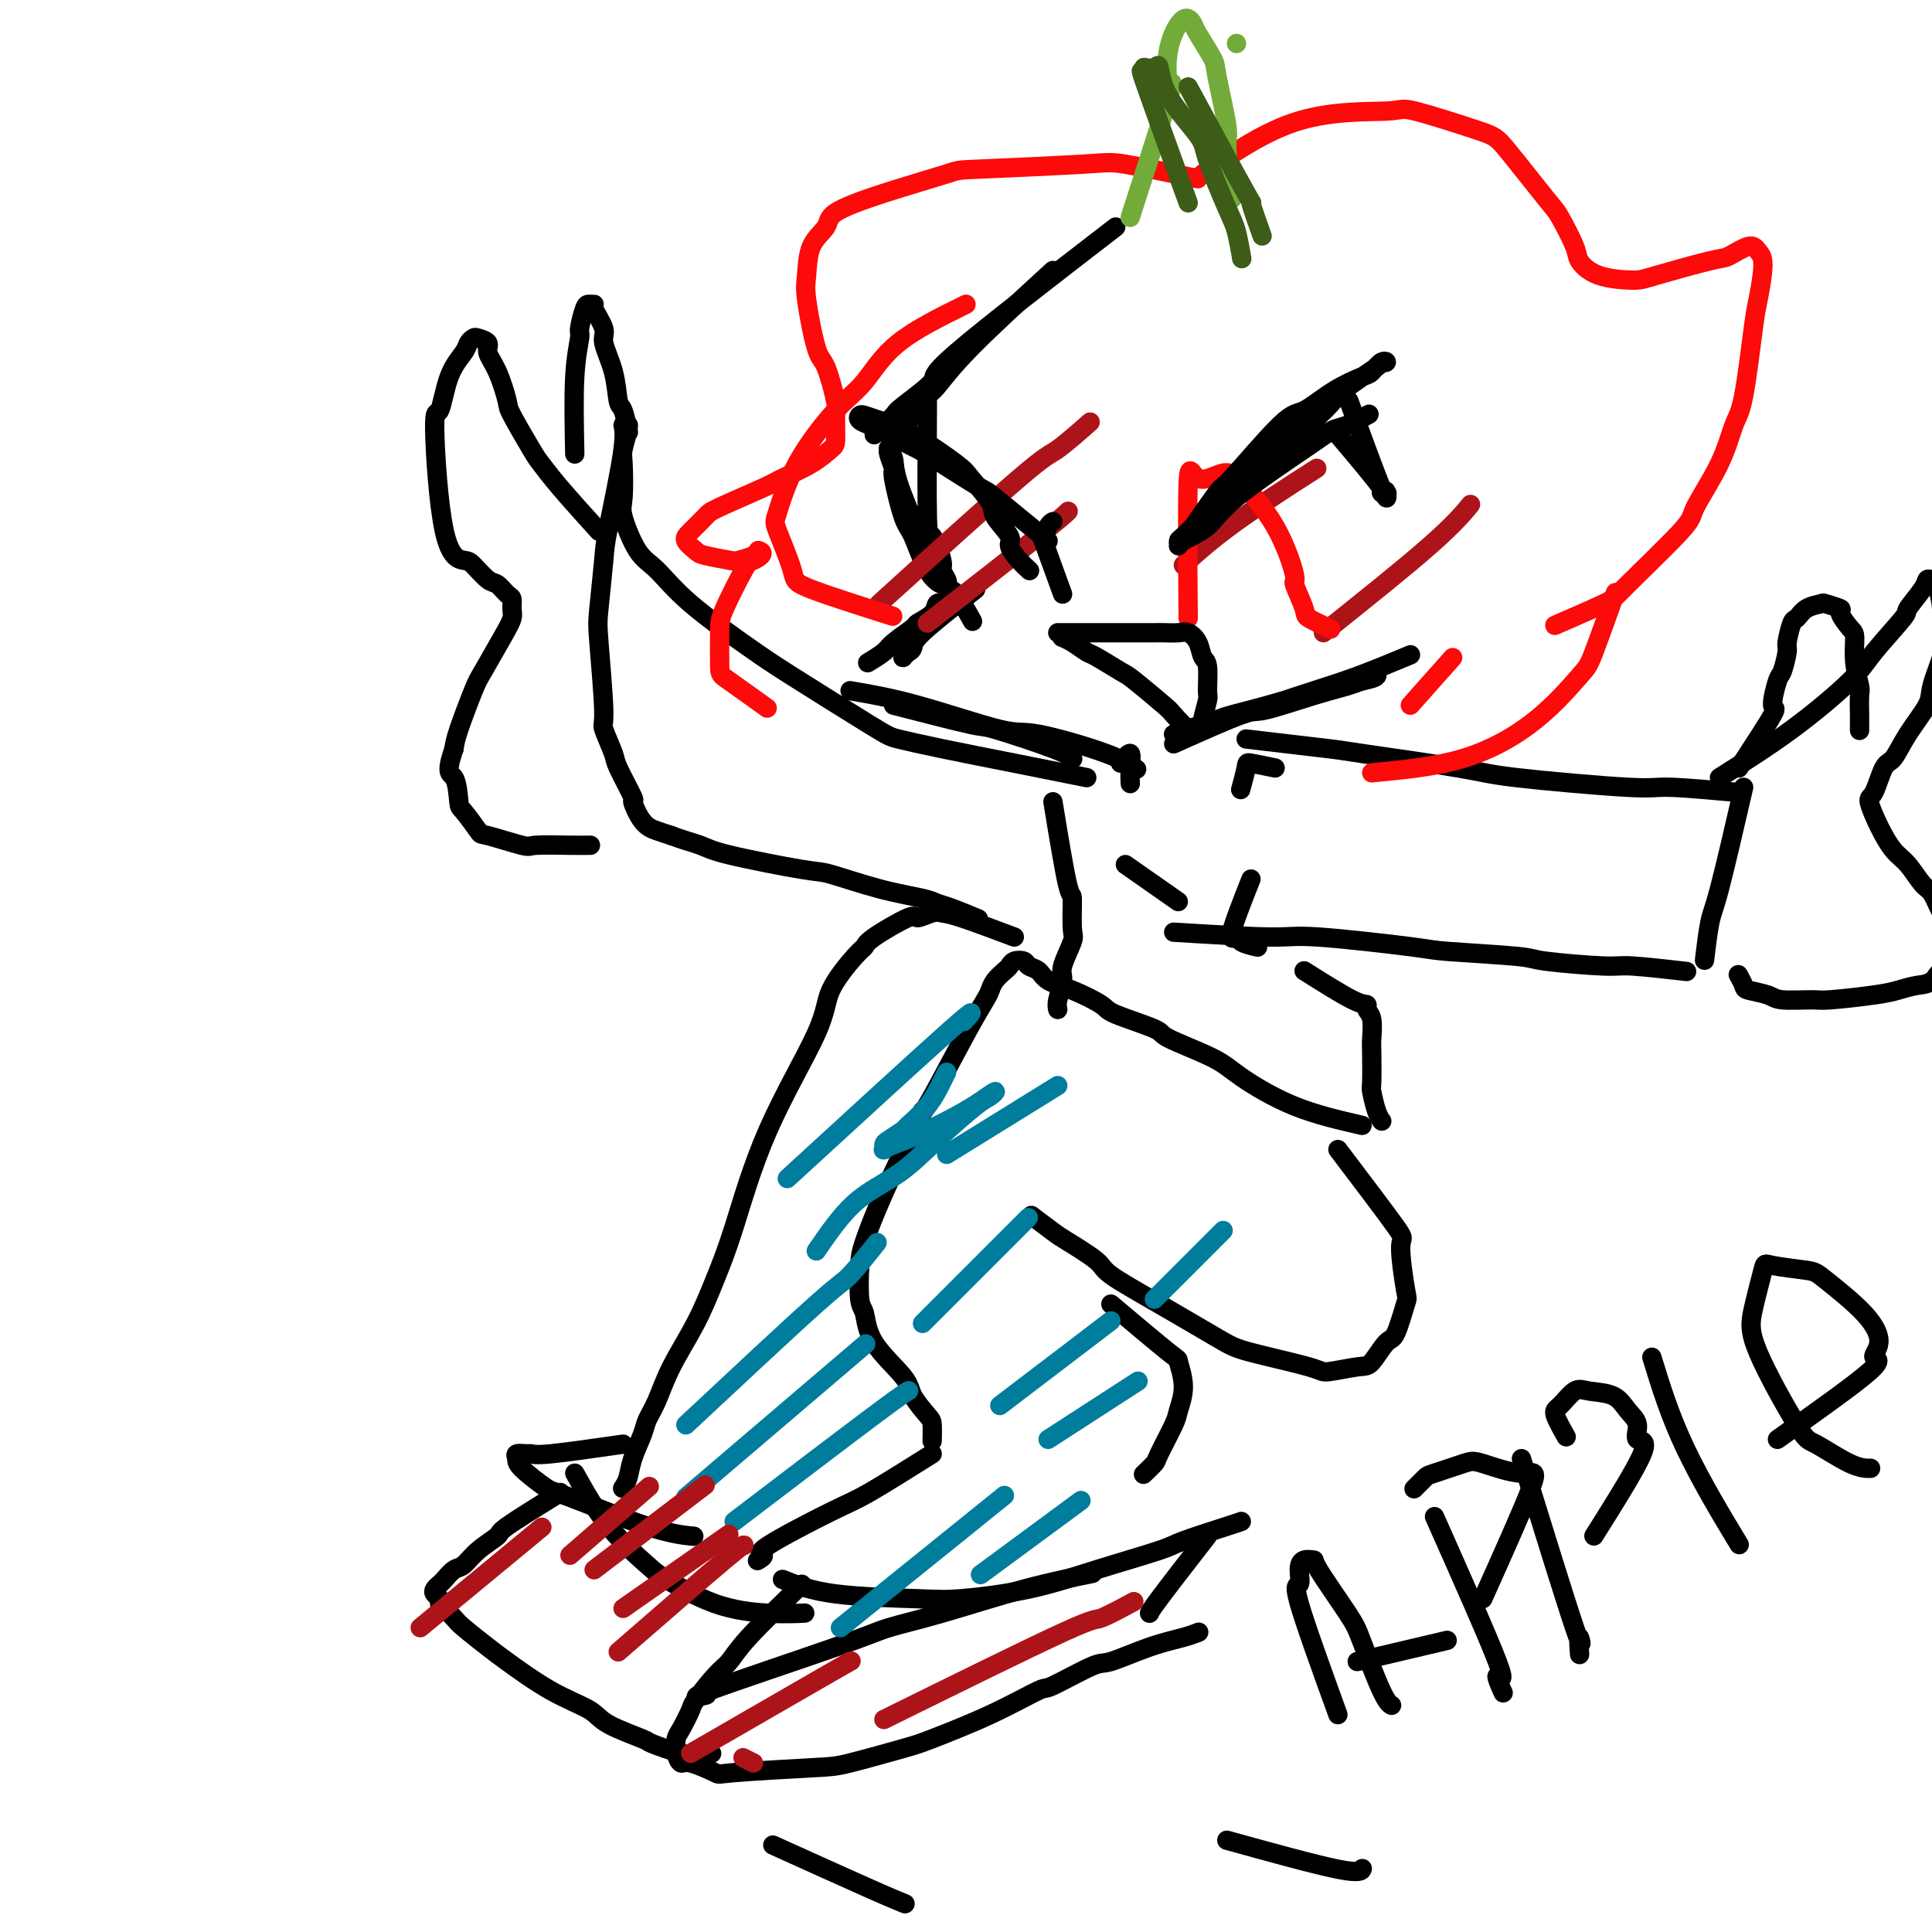 <svg viewBox='0 0 400 400' version='1.1' xmlns='http://www.w3.org/2000/svg' xmlns:xlink='http://www.w3.org/1999/xlink'><g fill='none' stroke='#000000' stroke-width='4' stroke-linecap='round' stroke-linejoin='round'><path d='M218,56c-6.430,5.886 -12.859,11.772 -17,16c-4.141,4.228 -5.993,6.797 -7,8c-1.007,1.203 -1.171,1.041 -2,2c-0.829,0.959 -2.325,3.041 -3,4c-0.675,0.959 -0.528,0.797 -1,1c-0.472,0.203 -1.563,0.772 -2,1c-0.437,0.228 -0.218,0.114 0,0'/><path d='M231,47c-13.553,10.451 -27.106,20.902 -33,26c-5.894,5.098 -4.129,4.844 -5,6c-0.871,1.156 -4.377,3.721 -6,5c-1.623,1.279 -1.363,1.271 -2,2c-0.637,0.729 -2.172,2.196 -3,3c-0.828,0.804 -0.951,0.944 -1,1c-0.049,0.056 -0.025,0.028 0,0'/><path d='M192,83c-0.050,9.830 -0.101,19.660 0,24c0.101,4.340 0.353,3.191 1,4c0.647,0.809 1.689,3.577 2,5c0.311,1.423 -0.107,1.501 0,2c0.107,0.499 0.741,1.419 1,2c0.259,0.581 0.145,0.821 0,1c-0.145,0.179 -0.320,0.296 -1,0c-0.680,-0.296 -1.866,-1.005 -3,-3c-1.134,-1.995 -2.217,-5.277 -3,-7c-0.783,-1.723 -1.267,-1.887 -2,-4c-0.733,-2.113 -1.714,-6.175 -2,-8c-0.286,-1.825 0.123,-1.412 0,-2c-0.123,-0.588 -0.779,-2.176 -1,-3c-0.221,-0.824 -0.007,-0.883 0,-1c0.007,-0.117 -0.194,-0.294 0,0c0.194,0.294 0.784,1.057 1,2c0.216,0.943 0.059,2.066 1,5c0.941,2.934 2.981,7.680 4,10c1.019,2.320 1.016,2.213 2,4c0.984,1.787 2.954,5.469 4,7c1.046,1.531 1.166,0.912 2,2c0.834,1.088 2.381,3.882 3,5c0.619,1.118 0.309,0.559 0,0'/><path d='M202,122c-4.445,3.497 -8.889,6.993 -11,9c-2.111,2.007 -1.887,2.524 -2,3c-0.113,0.476 -0.563,0.910 -1,1c-0.437,0.090 -0.860,-0.164 -1,0c-0.140,0.164 0.002,0.747 0,1c-0.002,0.253 -0.148,0.177 0,0c0.148,-0.177 0.588,-0.453 1,-1c0.412,-0.547 0.794,-1.365 1,-2c0.206,-0.635 0.237,-1.088 1,-2c0.763,-0.912 2.258,-2.282 3,-3c0.742,-0.718 0.731,-0.782 1,-1c0.269,-0.218 0.817,-0.589 1,-1c0.183,-0.411 -0.001,-0.863 0,-1c0.001,-0.137 0.186,0.041 0,0c-0.186,-0.041 -0.743,-0.303 -1,0c-0.257,0.303 -0.213,1.169 -1,2c-0.787,0.831 -2.404,1.628 -3,2c-0.596,0.372 -0.171,0.321 -1,1c-0.829,0.679 -2.913,2.089 -4,3c-1.087,0.911 -1.177,1.322 -2,2c-0.823,0.678 -2.378,1.622 -3,2c-0.622,0.378 -0.311,0.189 0,0'/><path d='M185,146c6.528,1.683 13.056,3.365 16,4c2.944,0.635 2.305,0.222 5,1c2.695,0.778 8.726,2.748 12,4c3.274,1.252 3.793,1.786 4,2c0.207,0.214 0.104,0.107 0,0'/><path d='M176,143c4.134,0.706 8.268,1.412 14,3c5.732,1.588 13.064,4.058 17,5c3.936,0.942 4.478,0.356 8,1c3.522,0.644 10.025,2.520 14,4c3.975,1.480 5.421,2.566 6,3c0.579,0.434 0.289,0.217 0,0'/><path d='M243,154c5.602,-2.499 11.204,-4.998 14,-6c2.796,-1.002 2.786,-0.505 5,-1c2.214,-0.495 6.653,-1.980 10,-3c3.347,-1.020 5.602,-1.576 7,-2c1.398,-0.424 1.939,-0.716 3,-1c1.061,-0.284 2.642,-0.561 3,-1c0.358,-0.439 -0.507,-1.039 -1,-1c-0.493,0.039 -0.614,0.716 -1,1c-0.386,0.284 -1.039,0.174 -4,1c-2.961,0.826 -8.232,2.589 -13,4c-4.768,1.411 -9.033,2.469 -11,3c-1.967,0.531 -1.636,0.535 -3,1c-1.364,0.465 -4.421,1.390 -6,2c-1.579,0.610 -1.679,0.904 -2,1c-0.321,0.096 -0.865,-0.006 -1,0c-0.135,0.006 0.137,0.120 1,0c0.863,-0.120 2.317,-0.474 7,-2c4.683,-1.526 12.595,-4.223 18,-6c5.405,-1.777 8.301,-2.632 12,-4c3.699,-1.368 8.200,-3.248 10,-4c1.800,-0.752 0.900,-0.376 0,0'/><path d='M232,158c0.845,-1.095 1.690,-2.190 2,-2c0.310,0.190 0.083,1.667 0,3c-0.083,1.333 -0.024,2.524 0,3c0.024,0.476 0.012,0.238 0,0'/><path d='M264,159c-2.030,-0.417 -4.060,-0.833 -5,-1c-0.940,-0.167 -0.792,-0.083 -1,1c-0.208,1.083 -0.774,3.167 -1,4c-0.226,0.833 -0.113,0.417 0,0'/><path d='M277,238c4.985,6.571 9.971,13.141 12,16c2.029,2.859 1.103,2.006 1,4c-0.103,1.994 0.618,6.836 1,9c0.382,2.164 0.426,1.651 0,3c-0.426,1.349 -1.323,4.562 -2,6c-0.677,1.438 -1.134,1.102 -2,2c-0.866,0.898 -2.139,3.029 -3,4c-0.861,0.971 -1.308,0.780 -3,1c-1.692,0.220 -4.629,0.851 -6,1c-1.371,0.149 -1.177,-0.183 -4,-1c-2.823,-0.817 -8.664,-2.118 -12,-3c-3.336,-0.882 -4.169,-1.347 -7,-3c-2.831,-1.653 -7.662,-4.496 -12,-7c-4.338,-2.504 -8.182,-4.668 -10,-6c-1.818,-1.332 -1.609,-1.832 -3,-3c-1.391,-1.168 -4.383,-3.004 -6,-4c-1.617,-0.996 -1.858,-1.153 -3,-2c-1.142,-0.847 -3.183,-2.385 -4,-3c-0.817,-0.615 -0.408,-0.308 0,0'/><path d='M282,233c-4.782,-1.103 -9.565,-2.206 -14,-4c-4.435,-1.794 -8.523,-4.281 -11,-6c-2.477,-1.719 -3.342,-2.672 -6,-4c-2.658,-1.328 -7.108,-3.031 -9,-4c-1.892,-0.969 -1.224,-1.204 -3,-2c-1.776,-0.796 -5.994,-2.153 -8,-3c-2.006,-0.847 -1.798,-1.182 -3,-2c-1.202,-0.818 -3.812,-2.118 -6,-3c-2.188,-0.882 -3.952,-1.348 -5,-2c-1.048,-0.652 -1.380,-1.492 -2,-2c-0.620,-0.508 -1.527,-0.684 -2,-1c-0.473,-0.316 -0.512,-0.772 -1,-1c-0.488,-0.228 -1.427,-0.226 -2,0c-0.573,0.226 -0.782,0.677 -1,1c-0.218,0.323 -0.445,0.518 -1,1c-0.555,0.482 -1.437,1.253 -2,2c-0.563,0.747 -0.808,1.472 -1,2c-0.192,0.528 -0.332,0.860 -1,2c-0.668,1.140 -1.864,3.087 -4,7c-2.136,3.913 -5.212,9.791 -7,13c-1.788,3.209 -2.289,3.749 -3,5c-0.711,1.251 -1.632,3.215 -2,4c-0.368,0.785 -0.184,0.393 0,0'/><path d='M230,270c4.883,4.114 9.767,8.229 12,10c2.233,1.771 1.817,1.200 2,2c0.183,0.800 0.965,2.973 1,5c0.035,2.027 -0.678,3.910 -1,5c-0.322,1.090 -0.255,1.389 -1,3c-0.745,1.611 -2.303,4.535 -3,6c-0.697,1.465 -0.534,1.471 -1,2c-0.466,0.529 -1.562,1.580 -2,2c-0.438,0.420 -0.219,0.210 0,0'/><path d='M191,230c-2.957,6.151 -5.913,12.303 -8,17c-2.087,4.697 -3.303,7.940 -4,10c-0.697,2.060 -0.873,2.936 -1,5c-0.127,2.064 -0.205,5.317 0,7c0.205,1.683 0.692,1.796 1,3c0.308,1.204 0.436,3.500 2,6c1.564,2.500 4.563,5.203 6,7c1.437,1.797 1.313,2.689 2,4c0.687,1.311 2.184,3.042 3,4c0.816,0.958 0.950,1.142 1,2c0.050,0.858 0.014,2.388 0,3c-0.014,0.612 -0.007,0.306 0,0'/><path d='M193,301c-4.977,3.126 -9.954,6.253 -13,8c-3.046,1.747 -4.162,2.115 -8,4c-3.838,1.885 -10.400,5.289 -13,7c-2.600,1.711 -1.238,1.730 -1,2c0.238,0.270 -0.646,0.791 -1,1c-0.354,0.209 -0.177,0.104 0,0'/><path d='M162,327c2.907,1.164 5.813,2.329 11,3c5.187,0.671 12.654,0.849 17,1c4.346,0.151 5.570,0.274 9,0c3.430,-0.274 9.065,-0.945 14,-2c4.935,-1.055 9.168,-2.493 14,-4c4.832,-1.507 10.262,-3.083 13,-4c2.738,-0.917 2.786,-1.174 5,-2c2.214,-0.826 6.596,-2.223 9,-3c2.404,-0.777 2.830,-0.936 3,-1c0.170,-0.064 0.085,-0.032 0,0'/><path d='M166,328c-4.256,4.136 -8.512,8.271 -11,11c-2.488,2.729 -3.209,4.051 -4,5c-0.791,0.949 -1.651,1.523 -3,3c-1.349,1.477 -3.185,3.855 -4,5c-0.815,1.145 -0.608,1.057 -1,2c-0.392,0.943 -1.385,2.916 -2,4c-0.615,1.084 -0.854,1.279 -1,2c-0.146,0.721 -0.200,1.970 0,3c0.200,1.030 0.655,1.842 1,2c0.345,0.158 0.581,-0.337 2,0c1.419,0.337 4.022,1.506 5,2c0.978,0.494 0.330,0.314 4,0c3.670,-0.314 11.656,-0.763 16,-1c4.344,-0.237 5.046,-0.261 8,-1c2.954,-0.739 8.161,-2.194 11,-3c2.839,-0.806 3.310,-0.963 6,-2c2.690,-1.037 7.597,-2.955 12,-5c4.403,-2.045 8.300,-4.218 10,-5c1.700,-0.782 1.203,-0.174 3,-1c1.797,-0.826 5.886,-3.087 8,-4c2.114,-0.913 2.251,-0.480 4,-1c1.749,-0.520 5.108,-1.995 8,-3c2.892,-1.005 5.317,-1.540 7,-2c1.683,-0.460 2.624,-0.846 3,-1c0.376,-0.154 0.188,-0.077 0,0'/><path d='M250,318c-4.000,5.156 -8.000,10.311 -10,13c-2.000,2.689 -2.000,2.911 -2,3c0.000,0.089 0.000,0.044 0,0'/><path d='M145,351c-0.275,0.035 -0.549,0.070 0,0c0.549,-0.070 1.922,-0.246 1,0c-0.922,0.246 -4.141,0.916 1,-1c5.141,-1.916 18.640,-6.416 26,-9c7.360,-2.584 8.580,-3.253 11,-4c2.420,-0.747 6.040,-1.571 11,-3c4.960,-1.429 11.258,-3.462 17,-5c5.742,-1.538 10.926,-2.582 13,-3c2.074,-0.418 1.037,-0.209 0,0'/><path d='M210,194c-4.233,-1.588 -8.466,-3.175 -11,-4c-2.534,-0.825 -3.369,-0.887 -4,-1c-0.631,-0.113 -1.058,-0.276 -2,0c-0.942,0.276 -2.399,0.990 -3,1c-0.601,0.010 -0.347,-0.683 -2,0c-1.653,0.683 -5.212,2.744 -7,4c-1.788,1.256 -1.803,1.707 -2,2c-0.197,0.293 -0.576,0.427 -2,2c-1.424,1.573 -3.893,4.584 -5,7c-1.107,2.416 -0.854,4.235 -3,9c-2.146,4.765 -6.693,12.474 -10,20c-3.307,7.526 -5.375,14.869 -7,20c-1.625,5.131 -2.807,8.050 -4,11c-1.193,2.950 -2.399,5.932 -4,9c-1.601,3.068 -3.599,6.221 -5,9c-1.401,2.779 -2.206,5.185 -3,7c-0.794,1.815 -1.575,3.040 -2,4c-0.425,0.960 -0.492,1.655 -1,3c-0.508,1.345 -1.456,3.340 -2,5c-0.544,1.660 -0.685,2.985 -1,4c-0.315,1.015 -0.804,1.718 -1,2c-0.196,0.282 -0.098,0.141 0,0'/><path d='M129,299c-5.901,0.847 -11.801,1.694 -15,2c-3.199,0.306 -3.695,0.072 -4,0c-0.305,-0.072 -0.418,0.020 -1,0c-0.582,-0.020 -1.633,-0.151 -2,0c-0.367,0.151 -0.051,0.583 0,1c0.051,0.417 -0.164,0.819 1,2c1.164,1.181 3.707,3.140 5,4c1.293,0.860 1.336,0.622 5,2c3.664,1.378 10.948,4.371 16,6c5.052,1.629 7.872,1.894 9,2c1.128,0.106 0.564,0.053 0,0'/><path d='M116,309c-4.523,2.800 -9.046,5.600 -11,7c-1.954,1.400 -1.339,1.401 -2,2c-0.661,0.599 -2.597,1.796 -4,3c-1.403,1.204 -2.274,2.417 -3,3c-0.726,0.583 -1.306,0.537 -2,1c-0.694,0.463 -1.503,1.433 -2,2c-0.497,0.567 -0.684,0.729 -1,1c-0.316,0.271 -0.762,0.649 -1,1c-0.238,0.351 -0.267,0.675 0,1c0.267,0.325 0.831,0.651 1,1c0.169,0.349 -0.057,0.720 0,1c0.057,0.280 0.398,0.470 1,1c0.602,0.530 1.466,1.401 2,2c0.534,0.599 0.738,0.926 2,2c1.262,1.074 3.582,2.895 5,4c1.418,1.105 1.933,1.494 4,3c2.067,1.506 5.687,4.128 9,6c3.313,1.872 6.320,2.992 8,4c1.680,1.008 2.034,1.902 4,3c1.966,1.098 5.543,2.399 7,3c1.457,0.601 0.794,0.501 2,1c1.206,0.499 4.282,1.598 6,2c1.718,0.402 2.078,0.108 3,0c0.922,-0.108 2.406,-0.031 3,0c0.594,0.031 0.297,0.015 0,0'/><path d='M119,305c2.113,3.798 4.225,7.596 7,11c2.775,3.404 6.212,6.415 8,8c1.788,1.585 1.927,1.745 4,3c2.073,1.255 6.082,3.604 10,5c3.918,1.396 7.747,1.837 11,2c3.253,0.163 5.929,0.046 7,0c1.071,-0.046 0.535,-0.023 0,0'/><path d='M259,182c-1.797,4.558 -3.595,9.116 -4,11c-0.405,1.884 0.582,1.093 1,1c0.418,-0.093 0.266,0.514 1,1c0.734,0.486 2.352,0.853 3,1c0.648,0.147 0.324,0.073 0,0'/><path d='M270,201c3.879,2.445 7.757,4.889 10,6c2.243,1.111 2.850,0.888 3,1c0.150,0.112 -0.156,0.559 0,1c0.156,0.441 0.773,0.875 1,2c0.227,1.125 0.064,2.942 0,4c-0.064,1.058 -0.027,1.359 0,3c0.027,1.641 0.046,4.622 0,6c-0.046,1.378 -0.157,1.153 0,2c0.157,0.847 0.581,2.767 1,4c0.419,1.233 0.834,1.781 1,2c0.166,0.219 0.083,0.110 0,0'/><path d='M258,153c6.948,0.811 13.897,1.623 17,2c3.103,0.377 2.361,0.321 7,1c4.639,0.679 14.661,2.095 20,3c5.339,0.905 5.997,1.301 12,2c6.003,0.699 17.351,1.703 23,2c5.649,0.297 5.598,-0.112 9,0c3.402,0.112 10.258,0.746 13,1c2.742,0.254 1.371,0.127 0,0'/><path d='M243,193c7.861,0.477 15.721,0.954 20,1c4.279,0.046 4.975,-0.339 10,0c5.025,0.339 14.379,1.401 19,2c4.621,0.599 4.507,0.734 8,1c3.493,0.266 10.591,0.663 14,1c3.409,0.337 3.129,0.612 6,1c2.871,0.388 8.893,0.887 12,1c3.107,0.113 3.298,-0.162 6,0c2.702,0.162 7.915,0.761 10,1c2.085,0.239 1.043,0.120 0,0'/><path d='M361,163c-1.917,8.292 -3.833,16.583 -5,21c-1.167,4.417 -1.583,4.958 -2,7c-0.417,2.042 -0.833,5.583 -1,7c-0.167,1.417 -0.083,0.708 0,0'/><path d='M356,161c5.084,-3.221 10.169,-6.443 15,-10c4.831,-3.557 9.410,-7.450 12,-10c2.590,-2.550 3.191,-3.759 5,-6c1.809,-2.241 4.827,-5.515 6,-7c1.173,-1.485 0.500,-1.183 1,-2c0.500,-0.817 2.171,-2.754 3,-4c0.829,-1.246 0.814,-1.800 1,-2c0.186,-0.200 0.571,-0.047 1,0c0.429,0.047 0.902,-0.013 1,0c0.098,0.013 -0.177,0.100 0,1c0.177,0.900 0.807,2.612 1,5c0.193,2.388 -0.052,5.453 0,7c0.052,1.547 0.400,1.578 0,3c-0.400,1.422 -1.549,4.236 -2,6c-0.451,1.764 -0.204,2.476 -1,4c-0.796,1.524 -2.635,3.858 -4,6c-1.365,2.142 -2.255,4.091 -3,5c-0.745,0.909 -1.343,0.778 -2,2c-0.657,1.222 -1.372,3.795 -2,5c-0.628,1.205 -1.167,1.041 -1,2c0.167,0.959 1.042,3.042 2,5c0.958,1.958 1.999,3.791 3,5c1.001,1.209 1.960,1.795 3,3c1.040,1.205 2.159,3.027 3,4c0.841,0.973 1.405,1.095 2,2c0.595,0.905 1.223,2.593 2,4c0.777,1.407 1.703,2.532 2,4c0.297,1.468 -0.035,3.280 0,4c0.035,0.720 0.439,0.349 0,1c-0.439,0.651 -1.719,2.326 -3,4'/><path d='M401,202c-1.172,1.796 -2.603,1.788 -4,2c-1.397,0.212 -2.759,0.646 -4,1c-1.241,0.354 -2.361,0.628 -5,1c-2.639,0.372 -6.799,0.843 -9,1c-2.201,0.157 -2.445,0.002 -4,0c-1.555,-0.002 -4.420,0.150 -6,0c-1.580,-0.150 -1.874,-0.601 -3,-1c-1.126,-0.399 -3.085,-0.746 -4,-1c-0.915,-0.254 -0.785,-0.414 -1,-1c-0.215,-0.586 -0.776,-1.596 -1,-2c-0.224,-0.404 -0.112,-0.202 0,0'/><path d='M360,159c2.983,-4.566 5.966,-9.133 7,-11c1.034,-1.867 0.119,-1.036 0,-2c-0.119,-0.964 0.560,-3.723 1,-5c0.440,-1.277 0.642,-1.072 1,-2c0.358,-0.928 0.871,-2.987 1,-4c0.129,-1.013 -0.126,-0.979 0,-2c0.126,-1.021 0.633,-3.098 1,-4c0.367,-0.902 0.593,-0.631 1,-1c0.407,-0.369 0.993,-1.380 2,-2c1.007,-0.620 2.434,-0.849 3,-1c0.566,-0.151 0.271,-0.222 1,0c0.729,0.222 2.481,0.739 3,1c0.519,0.261 -0.197,0.266 0,1c0.197,0.734 1.307,2.197 2,3c0.693,0.803 0.970,0.948 1,2c0.030,1.052 -0.188,3.012 0,5c0.188,1.988 0.782,4.004 1,5c0.218,0.996 0.058,0.971 0,2c-0.058,1.029 -0.016,3.111 0,4c0.016,0.889 0.004,0.586 0,1c-0.004,0.414 -0.001,1.547 0,2c0.001,0.453 0.001,0.227 0,0'/><path d='M225,161c-4.897,-0.984 -9.793,-1.968 -15,-3c-5.207,-1.032 -10.724,-2.113 -15,-3c-4.276,-0.887 -7.311,-1.582 -9,-2c-1.689,-0.418 -2.034,-0.559 -6,-3c-3.966,-2.441 -11.554,-7.181 -16,-10c-4.446,-2.819 -5.749,-3.718 -9,-6c-3.251,-2.282 -8.451,-5.947 -12,-9c-3.549,-3.053 -5.448,-5.494 -7,-7c-1.552,-1.506 -2.757,-2.078 -4,-4c-1.243,-1.922 -2.525,-5.194 -3,-7c-0.475,-1.806 -0.142,-2.144 0,-4c0.142,-1.856 0.092,-5.229 0,-7c-0.092,-1.771 -0.225,-1.940 0,-3c0.225,-1.060 0.809,-3.012 1,-4c0.191,-0.988 -0.012,-1.011 0,-1c0.012,0.011 0.239,0.058 0,0c-0.239,-0.058 -0.943,-0.220 -1,0c-0.057,0.220 0.534,0.821 0,5c-0.534,4.179 -2.191,11.937 -3,16c-0.809,4.063 -0.769,4.433 -1,7c-0.231,2.567 -0.734,7.332 -1,10c-0.266,2.668 -0.295,3.238 0,7c0.295,3.762 0.914,10.715 1,14c0.086,3.285 -0.360,2.901 0,4c0.360,1.099 1.527,3.681 2,5c0.473,1.319 0.251,1.376 1,3c0.749,1.624 2.469,4.816 3,6c0.531,1.184 -0.126,0.358 0,1c0.126,0.642 1.034,2.750 2,4c0.966,1.250 1.990,1.643 3,2c1.010,0.357 2.005,0.679 3,1'/><path d='M139,173c2.150,0.843 4.525,1.451 6,2c1.475,0.549 2.051,1.040 6,2c3.949,0.960 11.270,2.390 15,3c3.730,0.610 3.867,0.400 6,1c2.133,0.600 6.261,2.011 10,3c3.739,0.989 7.090,1.558 9,2c1.910,0.442 2.378,0.758 3,1c0.622,0.242 1.398,0.411 3,1c1.602,0.589 4.029,1.597 5,2c0.971,0.403 0.485,0.202 0,0'/><path d='M124,110c-2.958,-3.275 -5.915,-6.551 -8,-9c-2.085,-2.449 -3.296,-4.073 -4,-5c-0.704,-0.927 -0.901,-1.158 -2,-3c-1.099,-1.842 -3.102,-5.295 -4,-7c-0.898,-1.705 -0.692,-1.662 -1,-3c-0.308,-1.338 -1.129,-4.058 -2,-6c-0.871,-1.942 -1.792,-3.106 -2,-4c-0.208,-0.894 0.297,-1.517 0,-2c-0.297,-0.483 -1.396,-0.826 -2,-1c-0.604,-0.174 -0.714,-0.181 -1,0c-0.286,0.181 -0.747,0.548 -1,1c-0.253,0.452 -0.299,0.989 -1,2c-0.701,1.011 -2.059,2.495 -3,5c-0.941,2.505 -1.466,6.031 -2,7c-0.534,0.969 -1.075,-0.619 -1,4c0.075,4.619 0.768,15.446 2,21c1.232,5.554 3.002,5.835 4,6c0.998,0.165 1.224,0.214 2,1c0.776,0.786 2.103,2.308 3,3c0.897,0.692 1.366,0.555 2,1c0.634,0.445 1.434,1.473 2,2c0.566,0.527 0.898,0.554 1,1c0.102,0.446 -0.026,1.311 0,2c0.026,0.689 0.207,1.202 0,2c-0.207,0.798 -0.801,1.879 -2,4c-1.199,2.121 -3.002,5.280 -4,7c-0.998,1.720 -1.192,2.002 -2,4c-0.808,1.998 -2.231,5.714 -3,8c-0.769,2.286 -0.885,3.143 -1,4'/><path d='M94,155c-1.914,5.557 -0.698,4.951 0,6c0.698,1.049 0.877,3.753 1,5c0.123,1.247 0.188,1.038 1,2c0.812,0.962 2.369,3.095 3,4c0.631,0.905 0.334,0.582 2,1c1.666,0.418 5.294,1.576 7,2c1.706,0.424 1.488,0.114 3,0c1.512,-0.114 4.753,-0.031 7,0c2.247,0.031 3.499,0.009 4,0c0.501,-0.009 0.250,-0.004 0,0'/><path d='M119,94c-0.120,-5.887 -0.240,-11.773 0,-16c0.240,-4.227 0.839,-6.793 1,-8c0.161,-1.207 -0.117,-1.055 0,-2c0.117,-0.945 0.628,-2.986 1,-4c0.372,-1.014 0.606,-1.001 1,-1c0.394,0.001 0.950,-0.011 1,0c0.050,0.011 -0.404,0.045 0,1c0.404,0.955 1.666,2.830 2,4c0.334,1.170 -0.261,1.635 0,3c0.261,1.365 1.376,3.631 2,6c0.624,2.369 0.755,4.841 1,6c0.245,1.159 0.604,1.004 1,2c0.396,0.996 0.827,3.142 1,4c0.173,0.858 0.086,0.429 0,0'/><path d='M218,166c1.150,7.013 2.300,14.025 3,17c0.700,2.975 0.949,1.911 1,3c0.051,1.089 -0.095,4.329 0,6c0.095,1.671 0.432,1.772 0,3c-0.432,1.228 -1.632,3.583 -2,5c-0.368,1.417 0.097,1.895 0,3c-0.097,1.105 -0.757,2.836 -1,4c-0.243,1.164 -0.069,1.761 0,2c0.069,0.239 0.035,0.119 0,0'/><path d='M233,179c4.167,2.917 8.333,5.833 10,7c1.667,1.167 0.833,0.583 0,0'/></g>
<g fill='none' stroke='#AD1419' stroke-width='4' stroke-linecap='round' stroke-linejoin='round'><path d='M274,131c8.400,-6.711 16.800,-13.422 22,-18c5.200,-4.578 7.200,-7.022 8,-8c0.800,-0.978 0.400,-0.489 0,0'/><path d='M245,117c2.978,-2.689 5.956,-5.378 11,-9c5.044,-3.622 12.156,-8.178 15,-10c2.844,-1.822 1.422,-0.911 0,0'/><path d='M192,129c9.044,-7.044 18.089,-14.089 23,-18c4.911,-3.911 5.689,-4.689 6,-5c0.311,-0.311 0.156,-0.156 0,0'/><path d='M182,125c11.530,-10.458 23.060,-20.917 29,-26c5.940,-5.083 6.292,-4.792 8,-6c1.708,-1.208 4.774,-3.917 6,-5c1.226,-1.083 0.613,-0.542 0,0'/></g>
<g fill='none' stroke='#FD0A0A' stroke-width='4' stroke-linecap='round' stroke-linejoin='round'><path d='M248,37c-5.924,-1.239 -11.847,-2.478 -15,-3c-3.153,-0.522 -3.535,-0.327 -9,0c-5.465,0.327 -16.011,0.786 -21,1c-4.989,0.214 -4.419,0.182 -7,1c-2.581,0.818 -8.313,2.484 -13,4c-4.687,1.516 -8.329,2.881 -10,4c-1.671,1.119 -1.370,1.992 -2,3c-0.630,1.008 -2.192,2.152 -3,4c-0.808,1.848 -0.864,4.401 -1,6c-0.136,1.599 -0.352,2.246 0,5c0.352,2.754 1.272,7.617 2,10c0.728,2.383 1.266,2.286 2,4c0.734,1.714 1.665,5.238 2,7c0.335,1.762 0.073,1.761 0,3c-0.073,1.239 0.044,3.719 0,5c-0.044,1.281 -0.250,1.362 -1,2c-0.750,0.638 -2.044,1.832 -4,3c-1.956,1.168 -4.572,2.309 -6,3c-1.428,0.691 -1.666,0.933 -4,2c-2.334,1.067 -6.762,2.958 -9,4c-2.238,1.042 -2.285,1.235 -3,2c-0.715,0.765 -2.097,2.104 -3,3c-0.903,0.896 -1.327,1.351 -1,2c0.327,0.649 1.404,1.492 2,2c0.596,0.508 0.710,0.682 2,1c1.290,0.318 3.757,0.778 5,1c1.243,0.222 1.261,0.204 2,0c0.739,-0.204 2.199,-0.593 3,-1c0.801,-0.407 0.943,-0.830 1,-1c0.057,-0.170 0.028,-0.085 0,0'/><path d='M157,114c1.845,0.448 -0.042,1.566 -1,2c-0.958,0.434 -0.988,0.182 -2,2c-1.012,1.818 -3.005,5.707 -4,8c-0.995,2.293 -0.990,2.990 -1,5c-0.010,2.010 -0.034,5.333 0,7c0.034,1.667 0.124,1.680 2,3c1.876,1.320 5.536,3.949 7,5c1.464,1.051 0.732,0.526 0,0'/><path d='M284,160c6.589,-0.618 13.178,-1.236 19,-3c5.822,-1.764 10.878,-4.674 15,-8c4.122,-3.326 7.311,-7.067 9,-9c1.689,-1.933 1.878,-2.059 3,-5c1.122,-2.941 3.178,-8.697 4,-11c0.822,-2.303 0.411,-1.151 0,0'/><path d='M249,36c6.500,-4.452 12.999,-8.904 20,-11c7.001,-2.096 14.503,-1.837 18,-2c3.497,-0.163 2.991,-0.749 6,0c3.009,0.749 9.535,2.834 13,4c3.465,1.166 3.868,1.413 6,4c2.132,2.587 5.991,7.512 8,10c2.009,2.488 2.166,2.537 3,4c0.834,1.463 2.344,4.339 3,6c0.656,1.661 0.459,2.109 1,3c0.541,0.891 1.819,2.227 4,3c2.181,0.773 5.263,0.984 7,1c1.737,0.016 2.128,-0.161 5,-1c2.872,-0.839 8.224,-2.339 11,-3c2.776,-0.661 2.975,-0.483 4,-1c1.025,-0.517 2.875,-1.730 4,-2c1.125,-0.270 1.525,0.403 2,1c0.475,0.597 1.025,1.118 1,3c-0.025,1.882 -0.626,5.125 -1,7c-0.374,1.875 -0.521,2.383 -1,6c-0.479,3.617 -1.288,10.343 -2,14c-0.712,3.657 -1.326,4.244 -2,6c-0.674,1.756 -1.409,4.681 -3,8c-1.591,3.319 -4.039,7.034 -5,9c-0.961,1.966 -0.434,2.184 -3,5c-2.566,2.816 -8.224,8.229 -11,11c-2.776,2.771 -2.671,2.900 -5,4c-2.329,1.100 -7.094,3.171 -9,4c-1.906,0.829 -0.953,0.414 0,0'/><path d='M200,63c-5.250,2.588 -10.499,5.177 -14,8c-3.501,2.823 -5.253,5.881 -7,8c-1.747,2.119 -3.490,3.299 -6,6c-2.510,2.701 -5.786,6.922 -8,11c-2.214,4.078 -3.364,8.011 -4,10c-0.636,1.989 -0.756,2.033 0,4c0.756,1.967 2.388,5.857 3,8c0.612,2.143 0.203,2.538 4,4c3.797,1.462 11.799,3.989 15,5c3.201,1.011 1.600,0.505 0,0'/><path d='M246,128c-0.094,-11.754 -0.189,-23.507 0,-28c0.189,-4.493 0.661,-1.724 2,-1c1.339,0.724 3.544,-0.595 5,-1c1.456,-0.405 2.163,0.105 4,2c1.837,1.895 4.804,5.175 7,9c2.196,3.825 3.623,8.195 4,10c0.377,1.805 -0.294,1.044 0,2c0.294,0.956 1.553,3.627 2,5c0.447,1.373 0.082,1.447 1,2c0.918,0.553 3.119,1.587 4,2c0.881,0.413 0.440,0.207 0,0'/><path d='M292,146c3.333,-3.750 6.667,-7.500 8,-9c1.333,-1.500 0.667,-0.750 0,0'/></g>
<g fill='none' stroke='#000000' stroke-width='4' stroke-linecap='round' stroke-linejoin='round'><path d='M245,112c2.891,-4.203 5.783,-8.406 7,-10c1.217,-1.594 0.760,-0.578 3,-3c2.240,-2.422 7.177,-8.283 10,-11c2.823,-2.717 3.533,-2.291 5,-3c1.467,-0.709 3.690,-2.554 6,-4c2.310,-1.446 4.705,-2.492 6,-3c1.295,-0.508 1.488,-0.476 2,-1c0.512,-0.524 1.343,-1.603 2,-2c0.657,-0.397 1.141,-0.112 1,0c-0.141,0.112 -0.907,0.051 -1,0c-0.093,-0.051 0.487,-0.091 -1,1c-1.487,1.091 -5.040,3.312 -7,5c-1.960,1.688 -2.325,2.841 -6,6c-3.675,3.159 -10.659,8.323 -15,12c-4.341,3.677 -6.039,5.865 -7,7c-0.961,1.135 -1.186,1.217 -2,2c-0.814,0.783 -2.216,2.269 -3,3c-0.784,0.731 -0.950,0.708 -1,1c-0.050,0.292 0.016,0.899 0,1c-0.016,0.101 -0.114,-0.306 1,-1c1.114,-0.694 3.441,-1.676 5,-3c1.559,-1.324 2.352,-2.989 6,-6c3.648,-3.011 10.152,-7.368 14,-10c3.848,-2.632 5.042,-3.541 6,-4c0.958,-0.459 1.681,-0.470 3,-1c1.319,-0.530 3.234,-1.580 4,-2c0.766,-0.420 0.383,-0.210 0,0'/><path d='M277,90c3.834,4.534 7.668,9.068 9,11c1.332,1.932 0.163,1.262 0,1c-0.163,-0.262 0.680,-0.115 1,0c0.320,0.115 0.116,0.199 0,0c-0.116,-0.199 -0.145,-0.682 0,0c0.145,0.682 0.462,2.530 -1,-1c-1.462,-3.530 -4.703,-12.437 -6,-16c-1.297,-3.563 -0.648,-1.781 0,0'/><path d='M217,112c-4.528,-3.713 -9.056,-7.426 -11,-9c-1.944,-1.574 -1.303,-1.009 -3,-2c-1.697,-0.991 -5.730,-3.536 -8,-5c-2.270,-1.464 -2.777,-1.846 -5,-3c-2.223,-1.154 -6.163,-3.080 -8,-4c-1.837,-0.920 -1.572,-0.833 -2,-1c-0.428,-0.167 -1.551,-0.589 -2,-1c-0.449,-0.411 -0.225,-0.811 0,-1c0.225,-0.189 0.452,-0.167 1,0c0.548,0.167 1.415,0.478 3,1c1.585,0.522 3.886,1.254 7,3c3.114,1.746 7.042,4.506 9,6c1.958,1.494 1.945,1.722 3,3c1.055,1.278 3.178,3.606 4,5c0.822,1.394 0.343,1.855 1,3c0.657,1.145 2.449,2.972 3,4c0.551,1.028 -0.141,1.255 0,2c0.141,0.745 1.115,2.008 2,3c0.885,0.992 1.681,1.712 2,2c0.319,0.288 0.159,0.144 0,0'/><path d='M220,123c-1.668,-4.589 -3.337,-9.177 -4,-11c-0.663,-1.823 -0.322,-0.880 0,-1c0.322,-0.120 0.625,-1.301 1,-2c0.375,-0.699 0.821,-0.914 1,-1c0.179,-0.086 0.089,-0.043 0,0'/><path d='M219,131c6.349,-0.001 12.698,-0.001 16,0c3.302,0.001 3.557,0.005 4,0c0.443,-0.005 1.074,-0.019 2,0c0.926,0.019 2.147,0.071 3,0c0.853,-0.071 1.339,-0.264 2,0c0.661,0.264 1.499,0.985 2,2c0.501,1.015 0.666,2.325 1,3c0.334,0.675 0.836,0.716 1,2c0.164,1.284 -0.012,3.812 0,5c0.012,1.188 0.210,1.035 0,2c-0.210,0.965 -0.828,3.046 -1,4c-0.172,0.954 0.101,0.781 0,1c-0.101,0.219 -0.575,0.830 -1,1c-0.425,0.170 -0.800,-0.102 -1,0c-0.200,0.102 -0.224,0.576 -1,0c-0.776,-0.576 -2.302,-2.204 -3,-3c-0.698,-0.796 -0.566,-0.762 -2,-2c-1.434,-1.238 -4.432,-3.750 -6,-5c-1.568,-1.250 -1.706,-1.239 -3,-2c-1.294,-0.761 -3.745,-2.295 -5,-3c-1.255,-0.705 -1.316,-0.581 -2,-1c-0.684,-0.419 -1.992,-1.382 -3,-2c-1.008,-0.618 -1.717,-0.891 -2,-1c-0.283,-0.109 -0.142,-0.055 0,0'/><path d='M277,355c-3.385,-9.343 -6.769,-18.685 -8,-23c-1.231,-4.315 -0.307,-3.602 0,-4c0.307,-0.398 -0.002,-1.908 0,-3c0.002,-1.092 0.316,-1.765 1,-2c0.684,-0.235 1.737,-0.032 2,0c0.263,0.032 -0.266,-0.107 1,2c1.266,2.107 4.325,6.460 6,9c1.675,2.540 1.964,3.269 3,6c1.036,2.731 2.817,7.466 4,10c1.183,2.534 1.766,2.867 2,3c0.234,0.133 0.117,0.067 0,0'/><path d='M281,344c7.083,-1.667 14.167,-3.333 17,-4c2.833,-0.667 1.417,-0.333 0,0'/><path d='M297,314c5.524,12.429 11.048,24.857 13,30c1.952,5.143 0.333,3.000 0,3c-0.333,0.000 0.619,2.143 1,3c0.381,0.857 0.190,0.429 0,0'/><path d='M307,331c4.231,-9.438 8.461,-18.876 10,-23c1.539,-4.124 0.386,-2.935 -2,-3c-2.386,-0.065 -6.006,-1.383 -8,-2c-1.994,-0.617 -2.363,-0.533 -4,0c-1.637,0.533 -4.542,1.514 -6,2c-1.458,0.486 -1.470,0.477 -2,1c-0.530,0.523 -1.580,1.578 -2,2c-0.420,0.422 -0.210,0.211 0,0'/><path d='M315,302c4.536,14.655 9.071,29.310 11,35c1.929,5.690 1.250,2.417 1,2c-0.250,-0.417 -0.071,2.024 0,3c0.071,0.976 0.036,0.488 0,0'/><path d='M330,318c4.352,-6.918 8.704,-13.836 10,-17c1.296,-3.164 -0.464,-2.574 -1,-3c-0.536,-0.426 0.153,-1.868 0,-3c-0.153,-1.132 -1.147,-1.953 -2,-3c-0.853,-1.047 -1.565,-2.319 -3,-3c-1.435,-0.681 -3.592,-0.770 -5,-1c-1.408,-0.230 -2.065,-0.600 -3,0c-0.935,0.600 -2.148,2.171 -3,3c-0.852,0.829 -1.345,0.915 -1,2c0.345,1.085 1.527,3.167 2,4c0.473,0.833 0.236,0.416 0,0'/><path d='M342,281c1.844,6.022 3.689,12.044 7,19c3.311,6.956 8.089,14.844 10,18c1.911,3.156 0.956,1.578 0,0'/><path d='M368,298c7.956,-5.634 15.911,-11.268 19,-14c3.089,-2.732 1.310,-2.563 1,-3c-0.310,-0.437 0.848,-1.479 1,-3c0.152,-1.521 -0.704,-3.521 -3,-6c-2.296,-2.479 -6.033,-5.438 -8,-7c-1.967,-1.562 -2.163,-1.727 -4,-2c-1.837,-0.273 -5.316,-0.654 -7,-1c-1.684,-0.346 -1.574,-0.657 -2,1c-0.426,1.657 -1.388,5.281 -2,8c-0.612,2.719 -0.875,4.532 1,9c1.875,4.468 5.886,11.589 8,15c2.114,3.411 2.329,3.110 4,4c1.671,0.890 4.796,2.970 7,4c2.204,1.030 3.487,1.008 4,1c0.513,-0.008 0.257,-0.004 0,0'/><path d='M160,382c7.667,3.467 15.333,6.933 20,9c4.667,2.067 6.333,2.733 7,3c0.667,0.267 0.333,0.133 0,0'/><path d='M254,381c9.156,2.533 18.311,5.067 23,6c4.689,0.933 4.911,0.267 5,0c0.089,-0.267 0.044,-0.133 0,0'/></g>
<g fill='none' stroke='#007C9C' stroke-width='4' stroke-linecap='round' stroke-linejoin='round'><path d='M203,326c7.917,-5.833 15.833,-11.667 19,-14c3.167,-2.333 1.583,-1.167 0,0'/><path d='M174,337c12.917,-10.417 25.833,-20.833 31,-25c5.167,-4.167 2.583,-2.083 0,0'/><path d='M217,298c7.083,-4.583 14.167,-9.167 17,-11c2.833,-1.833 1.417,-0.917 0,0'/><path d='M207,291c8.750,-6.667 17.500,-13.333 21,-16c3.500,-2.667 1.750,-1.333 0,0'/><path d='M191,274c8.333,-8.333 16.667,-16.667 20,-20c3.333,-3.333 1.667,-1.667 0,0'/><path d='M196,239c8.750,-5.417 17.500,-10.833 21,-13c3.500,-2.167 1.750,-1.083 0,0'/><path d='M239,269c5.417,-5.417 10.833,-10.833 13,-13c2.167,-2.167 1.083,-1.083 0,0'/><path d='M152,315c11.467,-8.733 22.933,-17.467 29,-22c6.067,-4.533 6.733,-4.867 7,-5c0.267,-0.133 0.133,-0.067 0,0'/><path d='M142,310c14.167,-12.083 28.333,-24.167 34,-29c5.667,-4.833 2.833,-2.417 0,0'/><path d='M142,295c10.768,-10.065 21.536,-20.131 27,-25c5.464,-4.869 5.625,-4.542 7,-6c1.375,-1.458 3.964,-4.702 5,-6c1.036,-1.298 0.518,-0.649 0,0'/><path d='M169,259c2.545,-3.706 5.091,-7.412 8,-10c2.909,-2.588 6.183,-4.058 9,-6c2.817,-1.942 5.177,-4.357 8,-7c2.823,-2.643 6.107,-5.513 8,-7c1.893,-1.487 2.394,-1.590 3,-2c0.606,-0.410 1.316,-1.126 1,-1c-0.316,0.126 -1.658,1.095 -3,2c-1.342,0.905 -2.685,1.745 -5,3c-2.315,1.255 -5.601,2.926 -8,4c-2.399,1.074 -3.911,1.553 -5,2c-1.089,0.447 -1.755,0.864 -2,1c-0.245,0.136 -0.069,-0.009 0,0c0.069,0.009 0.029,0.173 0,0c-0.029,-0.173 -0.048,-0.684 0,-1c0.048,-0.316 0.163,-0.438 1,-1c0.837,-0.562 2.396,-1.566 3,-2c0.604,-0.434 0.253,-0.299 1,-1c0.747,-0.701 2.592,-2.240 4,-4c1.408,-1.760 2.379,-3.743 3,-5c0.621,-1.257 0.892,-1.788 1,-2c0.108,-0.212 0.054,-0.106 0,0'/><path d='M163,244c14.022,-12.867 28.044,-25.733 34,-31c5.956,-5.267 3.844,-2.933 3,-2c-0.844,0.933 -0.422,0.467 0,0'/></g>
<g fill='none' stroke='#AD1419' stroke-width='4' stroke-linecap='round' stroke-linejoin='round'><path d='M183,356c14.911,-7.357 29.821,-14.714 37,-18c7.179,-3.286 6.625,-2.500 8,-3c1.375,-0.500 4.679,-2.286 6,-3c1.321,-0.714 0.661,-0.357 0,0'/><path d='M156,365c-0.833,-0.417 -1.667,-0.833 -2,-1c-0.333,-0.167 -0.167,-0.083 0,0'/><path d='M143,363c10.200,-5.889 20.400,-11.778 26,-15c5.600,-3.222 6.600,-3.778 7,-4c0.400,-0.222 0.200,-0.111 0,0'/><path d='M128,342c8.844,-7.689 17.689,-15.378 22,-19c4.311,-3.622 4.089,-3.178 4,-3c-0.089,0.178 -0.044,0.089 0,0'/><path d='M129,333c8.333,-5.833 16.667,-11.667 20,-14c3.333,-2.333 1.667,-1.167 0,0'/><path d='M123,325c8.750,-6.667 17.500,-13.333 21,-16c3.500,-2.667 1.750,-1.333 0,0'/><path d='M118,322c6.250,-5.417 12.500,-10.833 15,-13c2.500,-2.167 1.250,-1.083 0,0'/><path d='M87,337c9.583,-7.917 19.167,-15.833 23,-19c3.833,-3.167 1.917,-1.583 0,0'/></g>
<g fill='none' stroke='#73AB3A' stroke-width='4' stroke-linecap='round' stroke-linejoin='round'><path d='M256,9c0.000,0.000 0.000,0.000 0,0c0.000,0.000 0.000,0.000 0,0'/><path d='M234,45c3.361,-10.388 6.722,-20.777 8,-25c1.278,-4.223 0.473,-2.281 0,-3c-0.473,-0.719 -0.613,-4.098 0,-7c0.613,-2.902 1.980,-5.326 3,-6c1.020,-0.674 1.693,0.401 2,1c0.307,0.599 0.249,0.723 1,2c0.751,1.277 2.310,3.706 3,5c0.690,1.294 0.511,1.452 1,4c0.489,2.548 1.647,7.487 2,10c0.353,2.513 -0.097,2.600 0,5c0.097,2.400 0.742,7.114 1,9c0.258,1.886 0.129,0.943 0,0'/></g>
<g fill='none' stroke='#3D5C18' stroke-width='4' stroke-linecap='round' stroke-linejoin='round'><path d='M246,42c-3.804,-10.475 -7.607,-20.950 -9,-25c-1.393,-4.050 -0.375,-1.674 0,-1c0.375,0.674 0.107,-0.354 0,-1c-0.107,-0.646 -0.054,-0.909 0,-1c0.054,-0.091 0.107,-0.009 0,0c-0.107,0.009 -0.375,-0.054 0,0c0.375,0.054 1.393,0.227 2,0c0.607,-0.227 0.803,-0.854 1,0c0.197,0.854 0.395,3.188 2,6c1.605,2.812 4.616,6.103 6,8c1.384,1.897 1.142,2.401 2,5c0.858,2.599 2.818,7.295 4,10c1.182,2.705 1.588,3.421 2,5c0.412,1.579 0.832,4.023 1,5c0.168,0.977 0.084,0.489 0,0'/><path d='M246,18c5.018,9.250 10.036,18.500 12,22c1.964,3.500 0.875,1.250 1,2c0.125,0.750 1.464,4.500 2,6c0.536,1.500 0.268,0.750 0,0'/></g>
</svg>